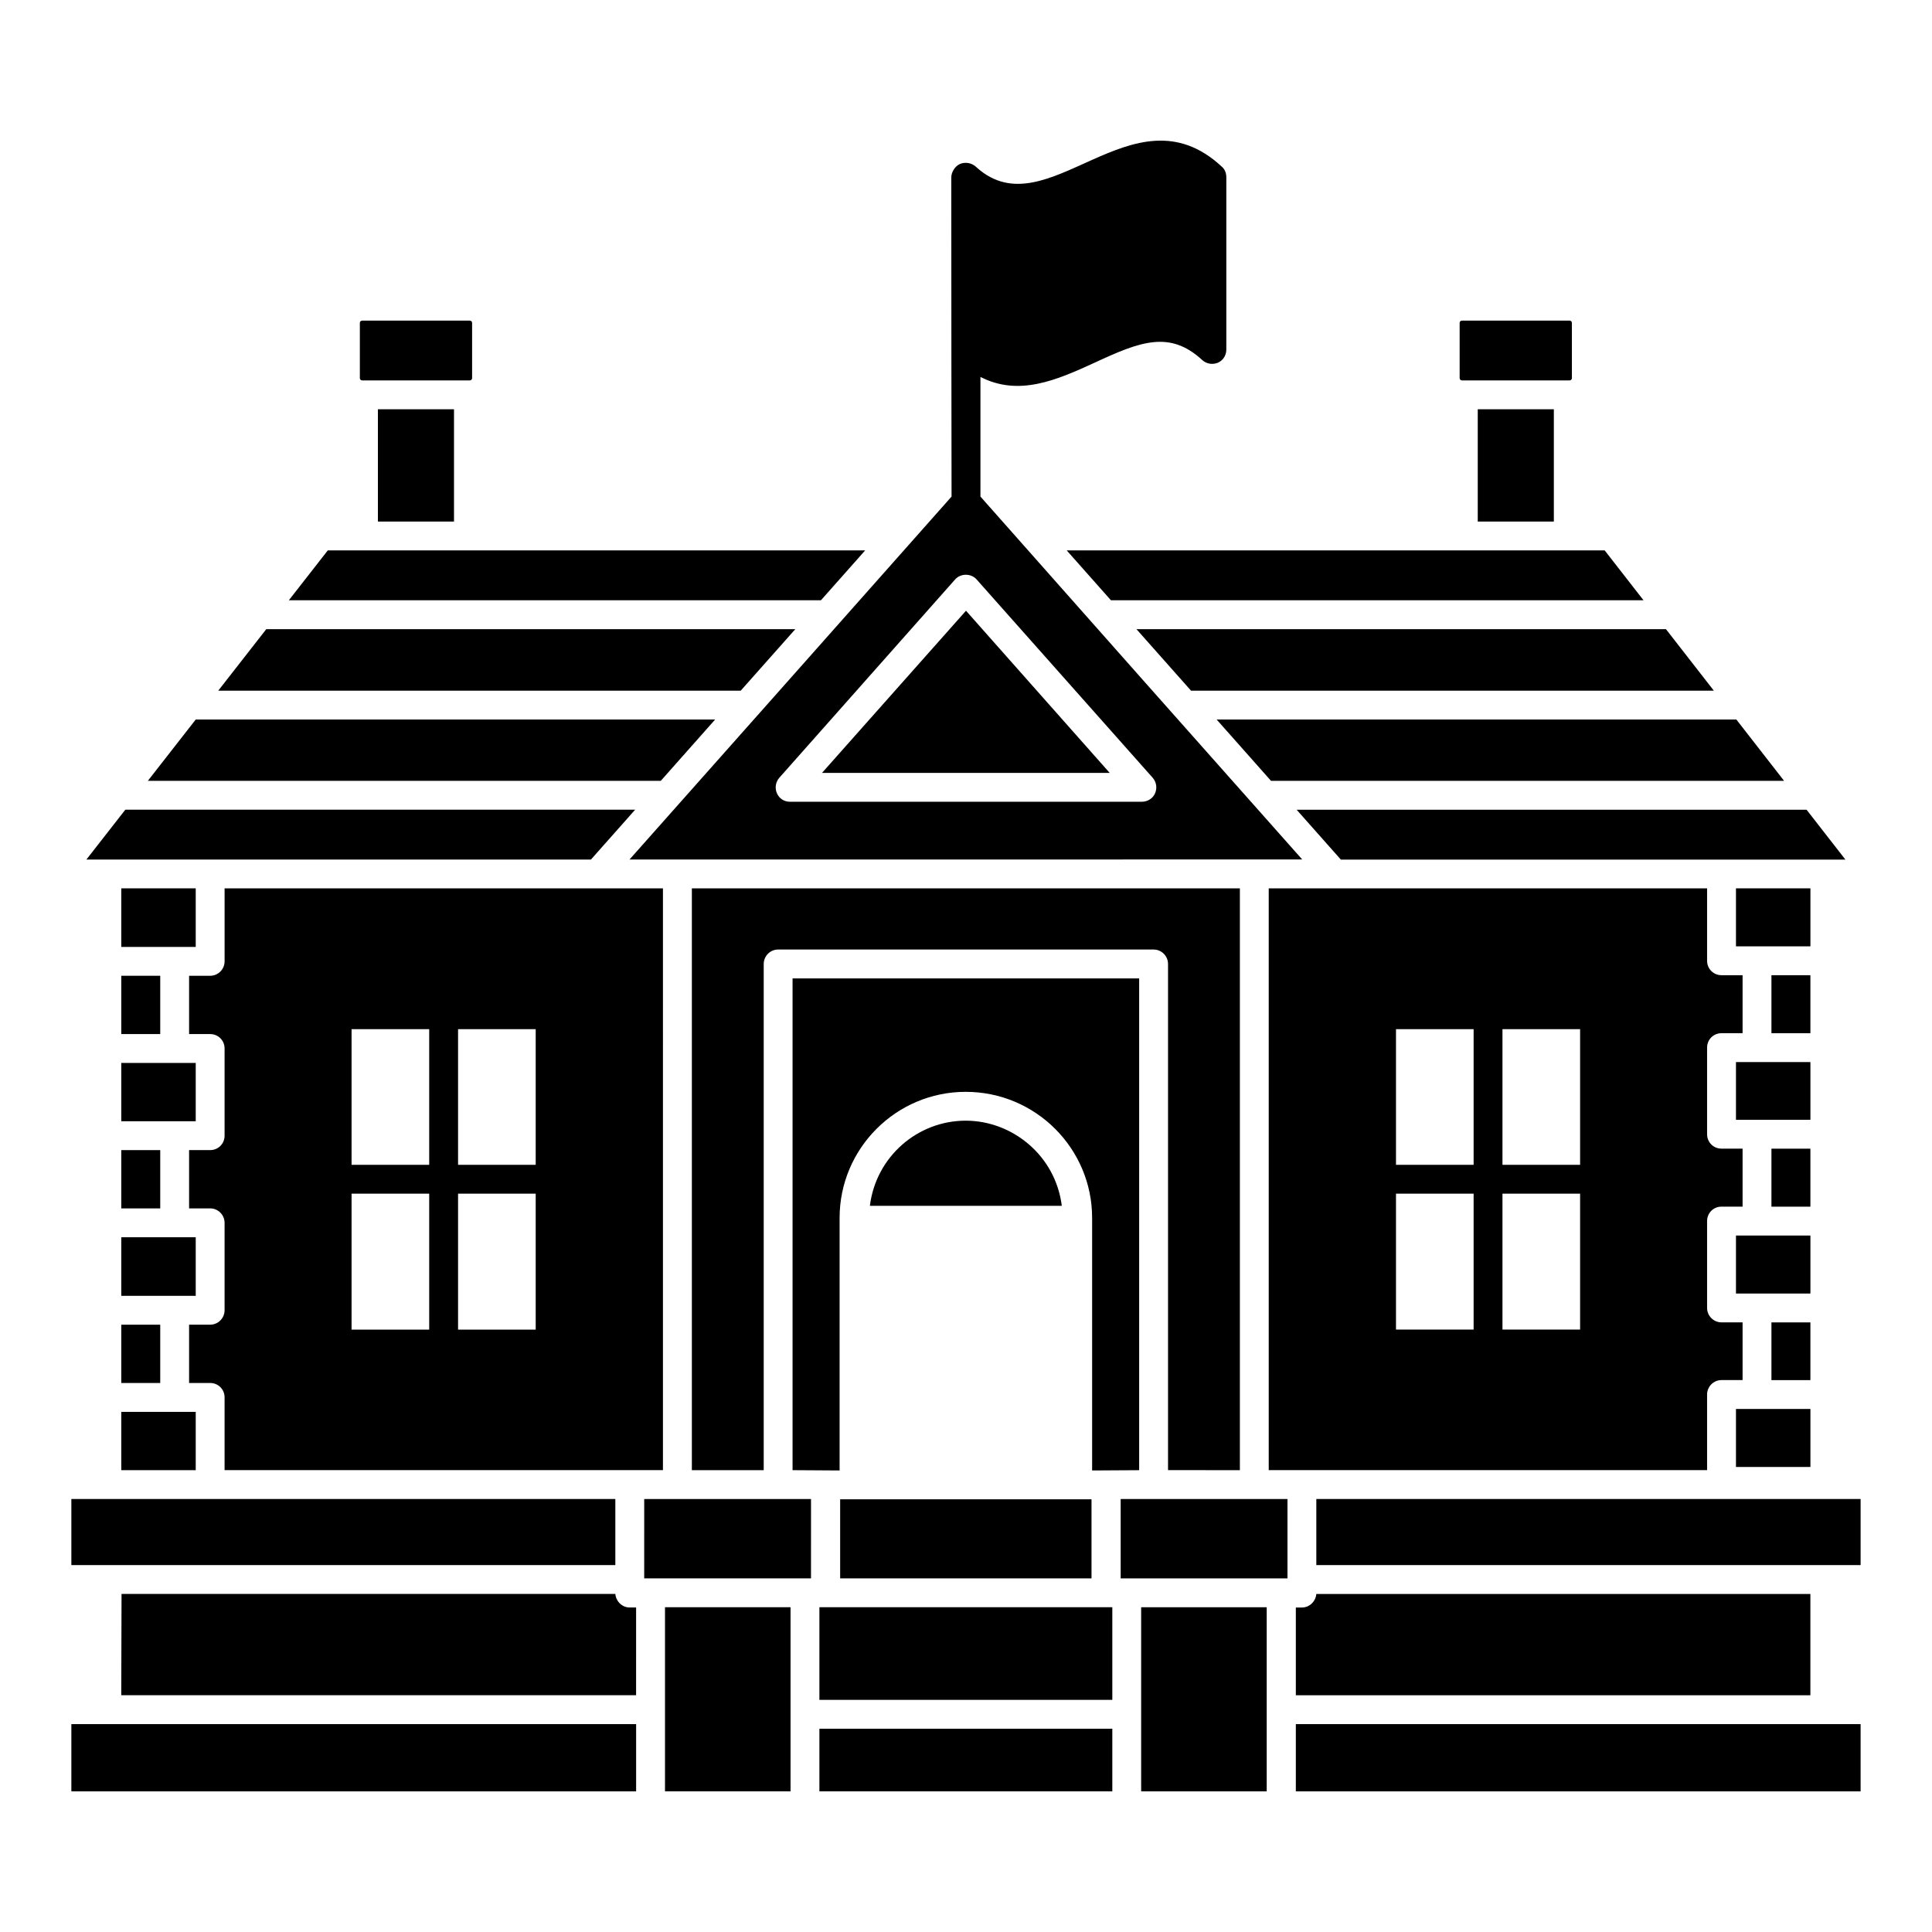 <?xml version="1.0" encoding="UTF-8"?>
<!-- Uploaded to: SVG Repo, www.svgrepo.com, Generator: SVG Repo Mixer Tools -->
<svg fill="#000000" width="800px" height="800px" version="1.1" viewBox="144 144 512 512" xmlns="http://www.w3.org/2000/svg">
 <g>
  <path d="m579.55 303.08-10.289-13.215h-142.57l11.719 13.215z"/>
  <path d="m459.64 327.04h138.55l-12.699-16.309h-140.32z"/>
  <path d="m535.62 252.46h20.164v29.758h-20.164z"/>
  <path d="m531.79 244.81h28.18c0.328 0 0.598-0.27 0.598-0.598v-14.645c0-0.332-0.27-0.602-0.598-0.602h-28.551c-0.328 0-0.598 0.27-0.598 0.602v14.645c0 0.328 0.27 0.598 0.598 0.598z"/>
  <path d="m320.23 569.93h33.27v48.793h-33.27z"/>
  <path d="m480.83 350.93h135.97l-12.648-16.25h-137.73z"/>
  <path d="m604.05 379.42h19.73v15.371h-19.73z"/>
  <path d="m399.92 440.99c-12.773 0-23.785 9.559-25.391 22.562h50.859c-1.684-13.387-13.156-22.562-25.469-22.562z"/>
  <path d="m472.58 533.61v-154.18h-145.23v154.18h19.043v-134.15c0-2.066 1.684-3.824 3.824-3.824h99.5c2.141 0 3.824 1.758 3.824 3.824v134.14z"/>
  <path d="m400 305.85 38.086 42.98h-76.25z"/>
  <path d="m445.89 533.61v-130.32h-91.852v130.32s11.547 0.078 12.465 0.078v-66.918c0-18.434 14.988-33.422 33.422-33.422 18.508 0 33.5 14.988 33.5 33.422v66.918c1.223 0 11.777-0.074 12.465-0.074z"/>
  <path d="m604.05 425.46h19.73v15.297h-19.73z"/>
  <path d="m600.22 417.81h5.582v-15.371h-5.582c-2.141 0-3.824-1.684-3.824-3.824v-19.195h-116.17v154.18h116.17v-20.039c0-2.066 1.684-3.824 3.824-3.824h5.582v-15.297h-5.582c-2.141 0-3.824-1.758-3.824-3.824v-23.02c0-2.141 1.684-3.824 3.824-3.824h5.582v-15.371h-5.582c-2.141 0-3.824-1.684-3.824-3.824v-22.945c0-2.141 1.684-3.824 3.824-3.824zm-65.695 78.547h-20.574v-36.023h20.574zm0-43.672h-20.574v-35.945h20.574zm28.219 43.672h-20.574v-36.023h20.574zm0-43.672h-20.574v-35.945h20.574z"/>
  <path d="m440.99 562.29h44.203v-21.035h-44.203z"/>
  <path d="m499.34 371.8h133.71l-10.289-13.215h-135.14z"/>
  <path d="m492.84 541.25h144.24v17.516h-144.24z"/>
  <path d="m487.41 600.91h149.67v17.82h-149.67z"/>
  <path d="m487.41 570.01v23.25h136.36v-26.844h-130.93c-0.152 1.91-1.758 3.594-3.824 3.594z"/>
  <path d="m613.45 448.41h10.324v15.371h-10.324z"/>
  <path d="m604.05 471.43h19.73v15.371h-19.73z"/>
  <path d="m604.05 517.39h19.73v15.371h-19.73z"/>
  <path d="m613.45 494.45h10.324v15.297h-10.324z"/>
  <path d="m613.45 402.44h10.324v15.371h-10.324z"/>
  <path d="m244.15 252.46h20.164v29.758h-20.164z"/>
  <path d="m373.28 289.86h-142.41l-10.32 13.215h141.01z"/>
  <path d="m240.33 244.81h28.184c0.328 0 0.598-0.27 0.598-0.598v-14.645c0-0.332-0.27-0.602-0.598-0.602h-28.551c-0.328 0-0.598 0.27-0.598 0.602v14.645c0 0.328 0.27 0.598 0.598 0.598z"/>
  <path d="m176.14 495.06h10.324v15.449h-10.324z"/>
  <path d="m354.77 310.73h-140.2l-12.734 16.309h138.46z"/>
  <path d="m176.14 487.41h19.73v-15.527h-19.73z"/>
  <path d="m176.14 533.61h19.73v-15.449h-19.73z"/>
  <path d="m307.07 566.41h-130.86l-0.078 26.844h136.44l0.004-23.25h-1.684c-2.293 0-3.746-1.988-3.824-3.594z"/>
  <path d="m162.91 600.91h149.67v17.82h-149.67z"/>
  <path d="m162.91 541.25h144.16v17.516h-144.16z"/>
  <path d="m333.52 334.68h-137.65l-12.688 16.25h135.93z"/>
  <path d="m312.32 358.58h-135.11l-10.32 13.215h133.71z"/>
  <path d="m446.42 618.73h33.27v-48.793h-33.27v48.793z"/>
  <path d="m361.15 594.48h77.625v-24.551h-77.625z"/>
  <path d="m176.14 448.79h10.324v15.449h-10.324z"/>
  <path d="m361.15 602.13h77.625v16.598h-77.625z"/>
  <path d="m366.65 541.33h66.613v20.957h-66.613z"/>
  <path d="m176.14 441.14h19.73v-15.449h-19.73z"/>
  <path d="m176.14 379.42h19.73v15.527h-19.73z"/>
  <path d="m314.72 562.29h44.203l0.004-21.035h-44.203z"/>
  <path d="m176.14 402.59h10.324v15.449h-10.324z"/>
  <path d="m203.52 379.42v19.348c0 2.066-1.684 3.824-3.824 3.824h-5.586v15.449h5.582c2.141 0 3.824 1.684 3.824 3.824v23.098c0 2.141-1.684 3.824-3.824 3.824h-5.582v15.449h5.582c2.141 0 3.824 1.758 3.824 3.824v23.172c0 2.066-1.684 3.824-3.824 3.824h-5.582v15.449h5.582c2.141 0 3.824 1.684 3.824 3.824v19.273h116.17l0.004-154.18zm54.223 116.94h-20.574v-36.023h20.574zm0-43.672h-20.574v-35.945h20.574zm28.223 43.672h-20.574v-36.023h20.574zm0-43.672h-20.574v-35.945h20.574z"/>
  <path d="m489.1 371.77c-19.773-22.227-62.809-70.777-85.273-96.172v-31.703c10.176 5.207 20.082 0.895 30.363-3.824 12.008-5.582 19.809-8.566 28.375-0.688 1.148 1.07 2.754 1.301 4.129 0.766 1.453-0.613 2.293-1.988 2.293-3.519v-45.656c0-1.07-0.383-2.141-1.223-2.828-23.605-21.902-46.25 17.043-64.93 0.23-1.316-1.316-3.109-1.484-4.438-0.918-1.496 0.664-2.293 2.387-2.293 3.519 0 27.832 0.047 70.223 0.07 84.625-30.09 33.926-55.492 62.582-85.344 96.176zm-92.004-74.188c1.453-1.684 4.281-1.684 5.734 0l46.652 52.543c0.996 1.148 1.223 2.754 0.613 4.129-0.613 1.375-1.988 2.219-3.519 2.219h-93.23c-1.531 0-2.828-0.84-3.441-2.219-0.613-1.375-0.383-2.984 0.613-4.129z"/>
 </g>
</svg>